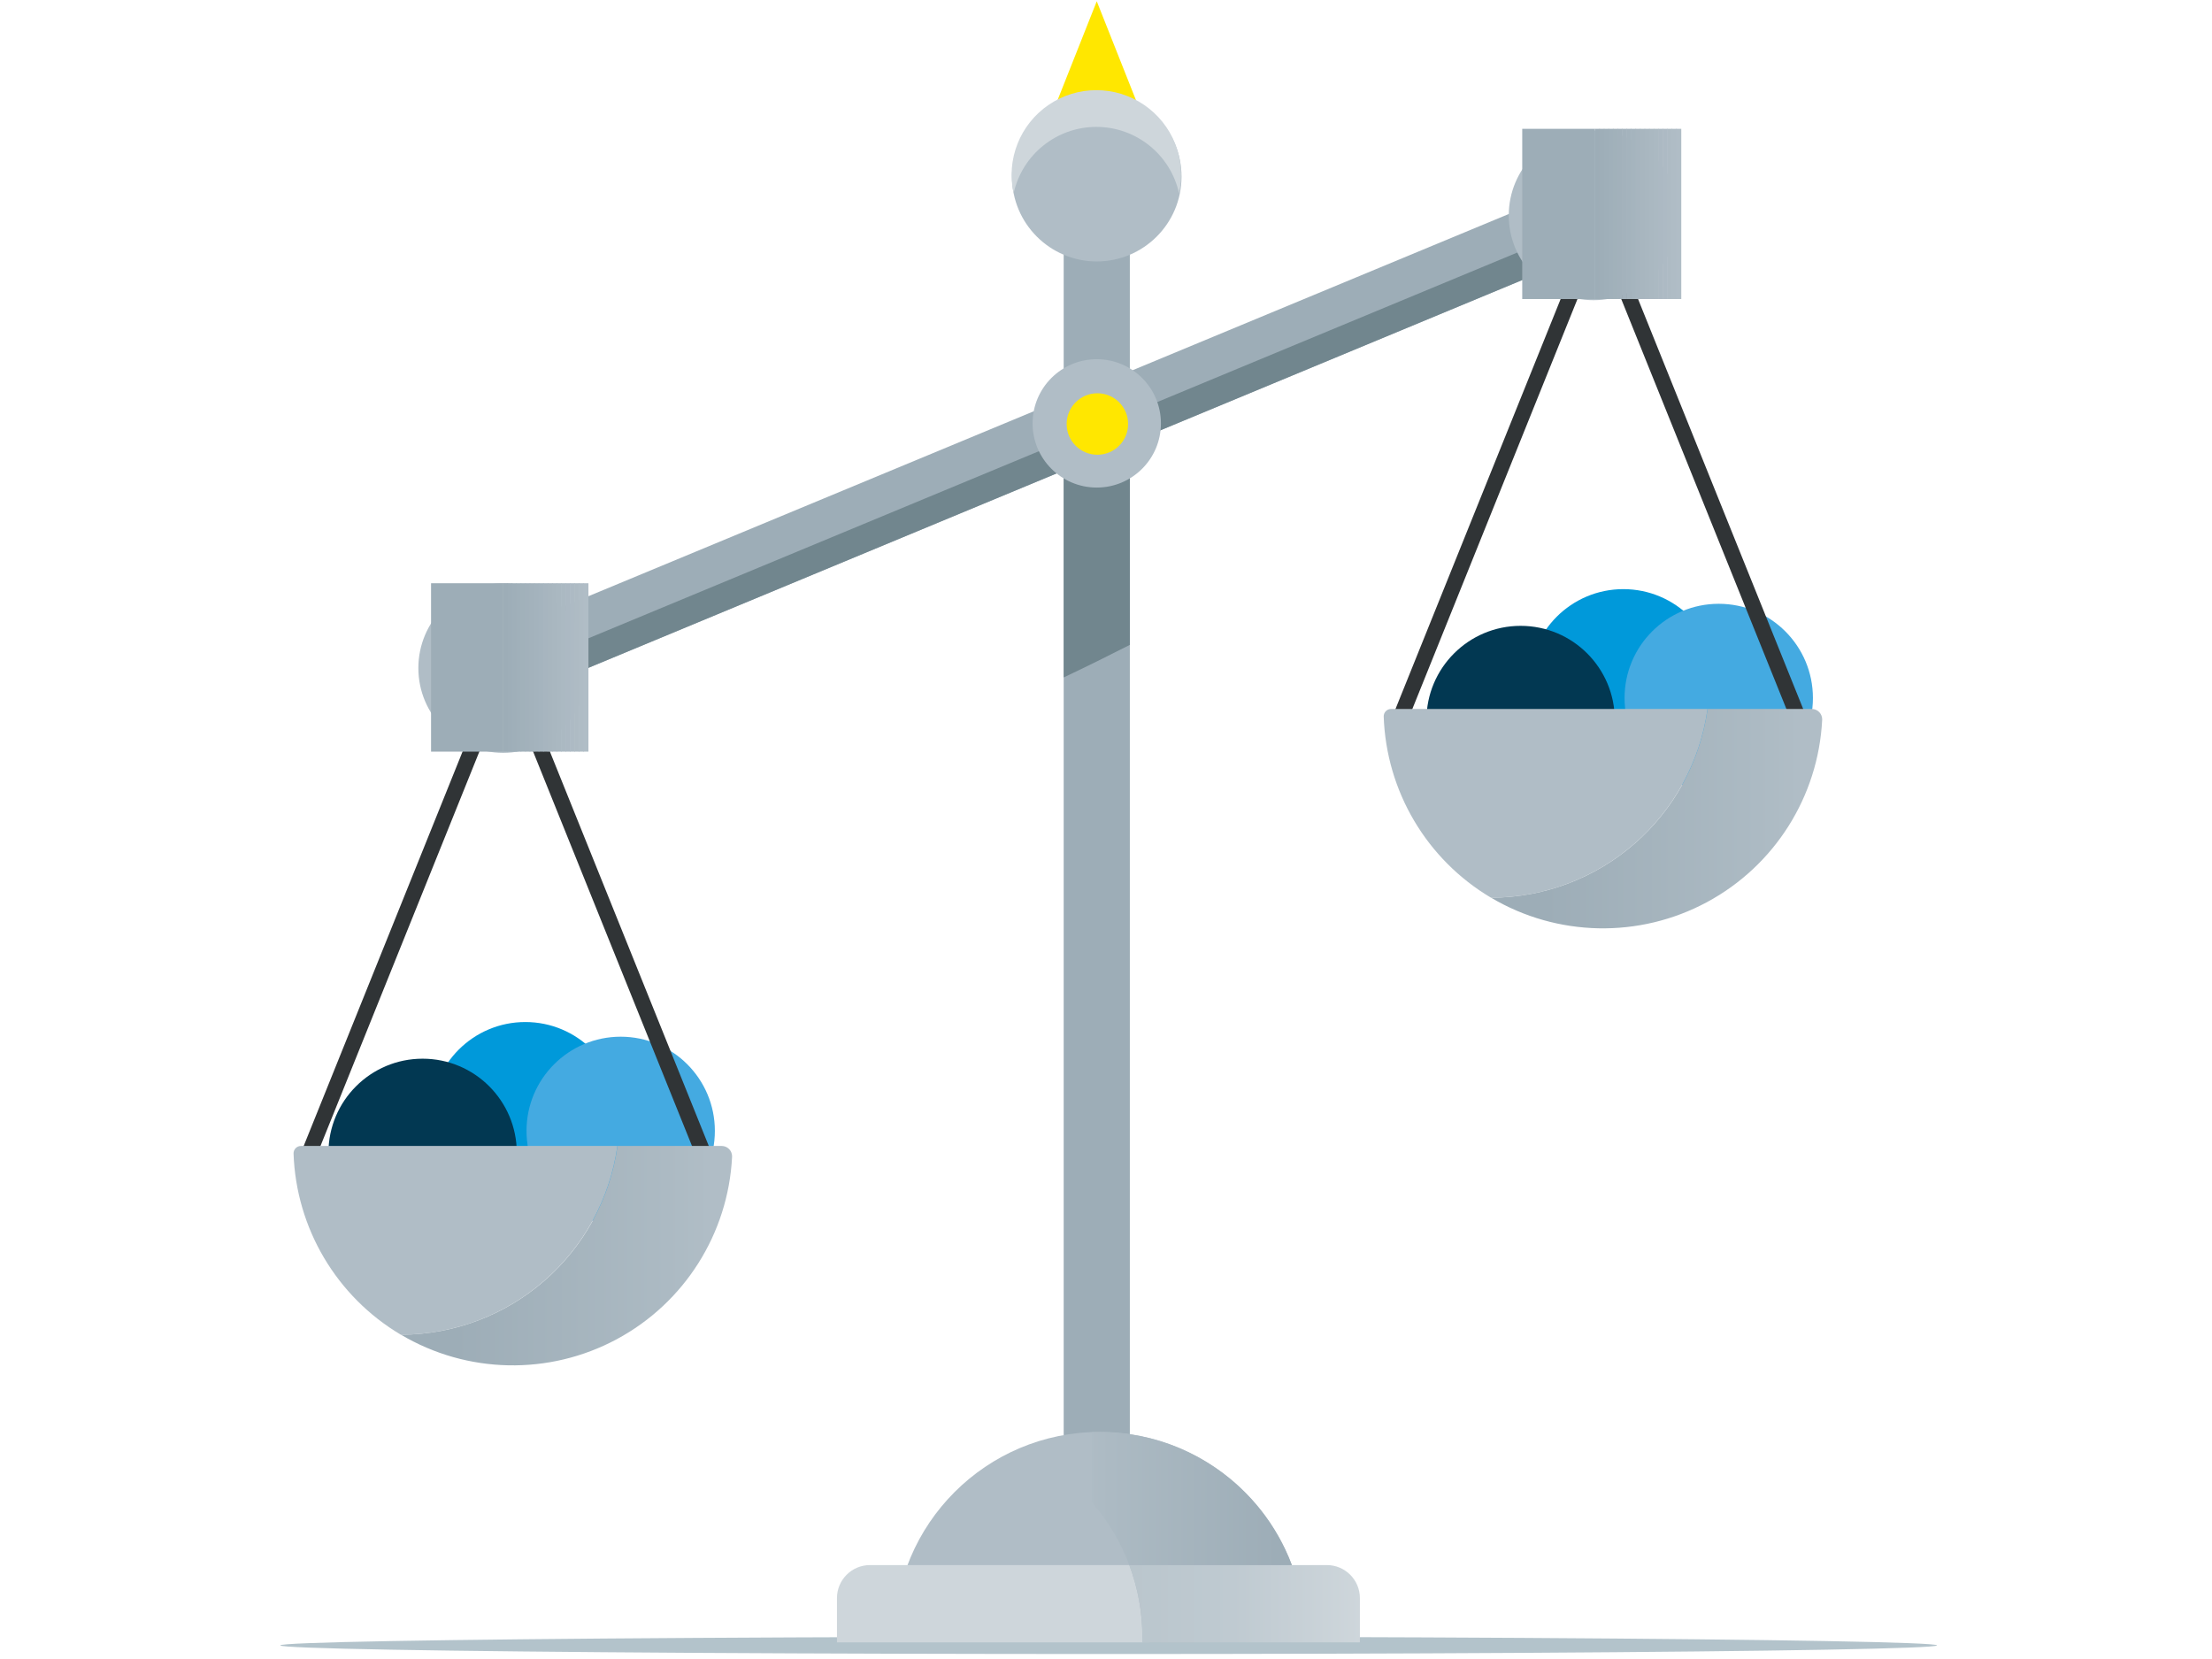 <?xml version="1.0" encoding="UTF-8"?>
<svg width="440px" height="330px" viewBox="0 0 440 330" version="1.1" xmlns="http://www.w3.org/2000/svg" xmlns:xlink="http://www.w3.org/1999/xlink">
    <title>Graphic elements / Icons / Rich icons / scale-balance</title>
    <defs>
        <linearGradient x1="0.068%" y1="50%" x2="100%" y2="50%" id="linearGradient-1">
            <stop stop-color="#BAC6CD" offset="0%"></stop>
            <stop stop-color="#BFCAD1" offset="45%"></stop>
            <stop stop-color="#CED6DB" offset="100%"></stop>
        </linearGradient>
        <linearGradient x1="-6.861%" y1="49.941%" x2="93.061%" y2="49.941%" id="linearGradient-2">
            <stop stop-color="#B0BDC6" offset="0%"></stop>
            <stop stop-color="#ACBAC3" offset="16%"></stop>
            <stop stop-color="#9DADB7" offset="100%"></stop>
        </linearGradient>
        <linearGradient x1="93.022%" y1="49.991%" x2="16.163%" y2="49.991%" id="linearGradient-3">
            <stop stop-color="#B0BDC6" offset="0%"></stop>
            <stop stop-color="#ACBAC3" offset="16%"></stop>
            <stop stop-color="#9DADB7" offset="100%"></stop>
        </linearGradient>
        <linearGradient x1="93.022%" y1="50.015%" x2="16.163%" y2="50.015%" id="linearGradient-4">
            <stop stop-color="#B0BDC6" offset="0%"></stop>
            <stop stop-color="#ACBAC3" offset="16%"></stop>
            <stop stop-color="#9DADB7" offset="100%"></stop>
        </linearGradient>
    </defs>
    <g id="Graphic-elements-/-Icons-/-Rich-icons-/-scale-balance" stroke="none" stroke-width="1" fill="none" fill-rule="evenodd">
        <g id="Scale-Balance-Illustration" transform="translate(55, 0)" fill-rule="nonzero">
            <ellipse id="Oval" fill="#023852" opacity="0.3" cx="165.531" cy="327.29" rx="164.776" ry="1.717"></ellipse>
            <ellipse id="Oval" fill="#0099DA" cx="267.903" cy="135.921" rx="18.733" ry="18.734"></ellipse>
            <ellipse id="Oval" fill="#023852" cx="247.474" cy="143.224" rx="18.733" ry="18.734"></ellipse>
            <ellipse id="Oval" fill="#44AAE1" cx="286.884" cy="138.838" rx="18.733" ry="18.734"></ellipse>
            <ellipse id="Oval" fill="#0099DA" cx="49.495" cy="222.031" rx="18.733" ry="18.734"></ellipse>
            <ellipse id="Oval" fill="#023852" cx="29.066" cy="229.324" rx="18.733" ry="18.734"></ellipse>
            <ellipse id="Oval" fill="#44AAE1" cx="68.465" cy="224.948" rx="18.733" ry="18.734"></ellipse>
            <path d="M84.87,230.876 C84.237,230.878 83.667,230.492 83.433,229.903 L45.699,136.231 L7.965,229.903 C7.621,230.66 6.743,231.011 5.972,230.701 C5.202,230.39 4.813,229.528 5.089,228.745 L44.261,131.503 C44.498,130.918 45.067,130.535 45.699,130.535 C46.33,130.535 46.899,130.918 47.136,131.503 L86.308,228.745 C86.627,229.539 86.243,230.441 85.45,230.762 C85.265,230.836 85.069,230.874 84.87,230.876 L84.87,230.876 Z" id="Path" fill="#303436"></path>
            <path d="M67.803,227.948 C64.771,249.426 46.431,265.42 24.742,265.5 C11.946,257.908 3.899,244.32 3.392,229.448 C3.384,229.053 3.535,228.672 3.812,228.389 C4.088,228.107 4.467,227.948 4.862,227.948 L67.803,227.948 Z" id="Path" fill="#B0BDC6"></path>
            <polygon id="Path" fill="#FFE700" points="163.162 0.248 154.794 21.352 171.53 21.352"></polygon>
            <rect id="Rectangle" fill="#9DADB7" x="156.584" y="37.448" width="13.157" height="250.79"></rect>
            <path d="M169.741,128.276 L169.741,75.041 L156.584,75.041 L156.584,134.752 C161,132.662 165.376,130.5 169.741,128.276 Z" id="Path" fill="#71868E"></path>
            <polygon id="Rectangle" fill="#9DADB7" transform="translate(153.35, 87.801) rotate(67.45) translate(-153.35, -87.801) " points="146.767 -29.607 159.925 -29.607 159.934 205.21 146.776 205.21"></polygon>
            <polygon id="Rectangle" fill="#71868E" transform="translate(158.836, 89.709) rotate(-22.55) translate(-158.836, -89.709) " points="41.428 86.998 276.245 86.99 276.244 92.421 41.427 92.429"></polygon>
            <ellipse id="Oval" fill="#B0BDC6" cx="163.162" cy="35.141" rx="16.86" ry="16.862"></ellipse>
            <path d="M163.08,25.241 C170.986,25.244 177.829,30.741 179.536,38.462 C181.04,31.714 178.272,24.732 172.553,20.847 C166.835,16.962 159.324,16.962 153.606,20.847 C147.888,24.732 145.12,31.714 146.623,38.462 C148.33,30.741 155.173,25.244 163.08,25.241 Z" id="Path" fill="#CED6DB"></path>
            <ellipse id="Oval" fill="#B0BDC6" cx="45.078" cy="132.89" rx="16.86" ry="16.862"></ellipse>
            <ellipse id="Oval" fill="#B0BDC6" cx="163.162" cy="84.217" rx="12.764" ry="12.766"></ellipse>
            <ellipse id="Oval" fill="#FFE700" cx="163.286" cy="84.341" rx="6.113" ry="6.114"></ellipse>
            <path d="M302.306,143.307 C301.674,143.306 301.105,142.921 300.869,142.334 L263.135,48.672 L225.411,142.334 C225.091,143.131 224.186,143.518 223.389,143.198 C222.592,142.878 222.205,141.973 222.525,141.176 L261.697,43.934 C261.934,43.349 262.503,42.966 263.135,42.966 C263.766,42.966 264.335,43.349 264.572,43.934 L303.744,141.176 C304.063,141.97 303.679,142.873 302.886,143.193 C302.703,143.272 302.505,143.311 302.306,143.307 Z" id="Path" fill="#303436"></path>
            <ellipse id="Oval" fill="#B0BDC6" cx="261.976" cy="42.848" rx="16.86" ry="16.862"></ellipse>
            <g id="Group" transform="translate(29.997, 115.862)">
                <rect id="Rectangle" fill="#9DADB7" x="0.745" y="0.155" width="14.285" height="33.497"></rect>
                <rect id="Rectangle" fill="#9DADB7" x="15.029" y="0.155" width="1" height="33.497"></rect>
                <rect id="Rectangle" fill="#9EAEB8" x="15.919" y="0.155" width="1" height="33.497"></rect>
                <rect id="Rectangle" fill="#9FAFB9" x="16.809" y="0.155" width="1" height="33.497"></rect>
                <rect id="Rectangle" fill="#A0B0BA" x="17.698" y="0.155" width="1" height="33.497"></rect>
                <rect id="Rectangle" fill="#A1B1BA" x="18.588" y="0.155" width="1" height="33.497"></rect>
                <rect id="Rectangle" fill="#A2B1BB" x="19.477" y="0.155" width="1" height="33.497"></rect>
                <rect id="Rectangle" fill="#A3B2BC" x="20.367" y="0.155" width="1" height="33.497"></rect>
                <rect id="Rectangle" fill="#A4B3BD" x="21.256" y="0.155" width="1" height="33.497"></rect>
                <rect id="Rectangle" fill="#A5B4BE" x="22.146" y="0.155" width="1" height="33.497"></rect>
                <rect id="Rectangle" fill="#A7B5BF" x="23.046" y="0.155" width="1" height="33.497"></rect>
                <rect id="Rectangle" fill="#A8B6BF" x="23.935" y="0.155" width="1" height="33.497"></rect>
                <rect id="Rectangle" fill="#A9B7C0" x="24.825" y="0.155" width="1" height="33.497"></rect>
                <rect id="Rectangle" fill="#AAB8C1" x="25.715" y="0.155" width="1" height="33.497"></rect>
                <rect id="Rectangle" fill="#ABB9C2" x="26.604" y="0.155" width="1" height="33.497"></rect>
                <rect id="Rectangle" fill="#ACB9C3" x="27.494" y="0.155" width="1" height="33.497"></rect>
                <rect id="Rectangle" fill="#ADBAC4" x="28.383" y="0.155" width="1" height="33.497"></rect>
                <rect id="Rectangle" fill="#AEBBC4" x="29.273" y="0.155" width="1" height="33.497"></rect>
                <rect id="Rectangle" fill="#AFBCC5" x="30.162" y="0.155" width="1" height="33.497"></rect>
                <rect id="Rectangle" fill="#B0BDC6" x="31.052" y="0.155" width="1" height="33.497"></rect>
            </g>
            <g id="Group" transform="translate(247.216, 24.828)">
                <rect id="Rectangle" fill="#9DADB7" x="0.579" y="0.797" width="14.44" height="33.859"></rect>
                <rect id="Rectangle" fill="#9DADB7" x="15.019" y="0.797" width="1" height="33.859"></rect>
                <rect id="Rectangle" fill="#9EAEB8" x="15.919" y="0.797" width="1" height="33.859"></rect>
                <rect id="Rectangle" fill="#9FAFB9" x="16.819" y="0.797" width="1" height="33.859"></rect>
                <rect id="Rectangle" fill="#A0B0BA" x="17.719" y="0.797" width="1" height="33.859"></rect>
                <rect id="Rectangle" fill="#A1B1BA" x="18.619" y="0.797" width="1" height="33.859"></rect>
                <rect id="Rectangle" fill="#A2B1BB" x="19.519" y="0.797" width="1" height="33.859"></rect>
                <rect id="Rectangle" fill="#A3B2BC" x="20.419" y="0.797" width="1" height="33.859"></rect>
                <rect id="Rectangle" fill="#A4B3BD" x="21.318" y="0.797" width="1" height="33.859"></rect>
                <rect id="Rectangle" fill="#A5B4BE" x="22.218" y="0.797" width="1" height="33.859"></rect>
                <rect id="Rectangle" fill="#A7B5BF" x="23.118" y="0.797" width="1" height="33.859"></rect>
                <rect id="Rectangle" fill="#A8B6BF" x="24.018" y="0.797" width="1" height="33.859"></rect>
                <rect id="Rectangle" fill="#A9B7C0" x="24.918" y="0.797" width="1" height="33.859"></rect>
                <rect id="Rectangle" fill="#AAB8C1" x="25.818" y="0.797" width="1" height="33.859"></rect>
                <rect id="Rectangle" fill="#ABB9C2" x="26.718" y="0.797" width="1" height="33.859"></rect>
                <rect id="Rectangle" fill="#ACB9C3" x="27.618" y="0.797" width="1" height="33.859"></rect>
                <rect id="Rectangle" fill="#ADBAC4" x="28.518" y="0.797" width="1" height="33.859"></rect>
                <rect id="Rectangle" fill="#AEBBC4" x="29.418" y="0.797" width="1" height="33.859"></rect>
                <rect id="Rectangle" fill="#AFBCC5" x="30.318" y="0.797" width="1" height="33.859"></rect>
                <rect id="Rectangle" fill="#B0BDC6" x="31.217" y="0.797" width="1" height="33.859"></rect>
            </g>
            <path d="M163.742,284.834 C141.198,284.84 122.925,303.119 122.925,325.666 L204.568,325.666 C204.568,303.115 186.29,284.834 163.742,284.834 Z" id="Path" fill="#B0BDC6"></path>
            <path d="M177.271,326.69 L111.485,326.69 L111.485,317.886 C111.485,314.258 114.426,311.317 118.053,311.317 L169.637,311.317 C171.359,315.905 172.238,320.766 172.234,325.666 L172.234,326.7 L177.271,326.69 Z" id="Path" fill="#CED6DB"></path>
            <path d="M215.502,317.886 L215.502,326.69 L177.23,326.69 L172.244,326.69 L172.244,325.655 C172.244,320.758 171.361,315.901 169.637,311.317 L208.944,311.317 C212.567,311.323 215.502,314.262 215.502,317.886 Z" id="Path" fill="url(#linearGradient-1)"></path>
            <path d="M201.972,311.317 L169.637,311.317 C167.92,306.74 165.39,302.51 162.169,298.831 L162.169,284.865 C162.686,284.865 163.204,284.865 163.711,284.865 C180.73,284.848 195.976,295.388 201.972,311.317 Z" id="Path" fill="url(#linearGradient-2)"></path>
            <path d="M284.65,141.021 C281.617,162.499 263.277,178.492 241.589,178.572 C228.792,170.981 220.745,157.392 220.239,142.521 C220.231,142.126 220.382,141.744 220.658,141.462 C220.935,141.18 221.313,141.021 221.708,141.021 L284.65,141.021 Z" id="Path" fill="#B0BDC6"></path>
            <path d="M305.389,141.021 C305.954,141.02 306.495,141.251 306.886,141.659 C307.276,142.068 307.483,142.618 307.458,143.183 C306.692,158.459 297.991,172.221 284.519,179.461 C271.047,186.701 254.77,186.364 241.609,178.572 C263.298,178.492 281.638,162.499 284.67,141.021 L305.389,141.021 Z" id="Path" fill="url(#linearGradient-3)"></path>
            <path d="M88.553,227.948 C89.118,227.948 89.659,228.178 90.05,228.587 C90.44,228.995 90.647,229.546 90.622,230.11 C89.856,245.386 81.155,259.148 67.683,266.389 C54.211,273.629 37.934,273.292 24.773,265.5 C46.462,265.42 64.802,249.426 67.834,227.948 L88.553,227.948 Z" id="Path" fill="url(#linearGradient-4)"></path>
        </g>
    </g>
</svg>